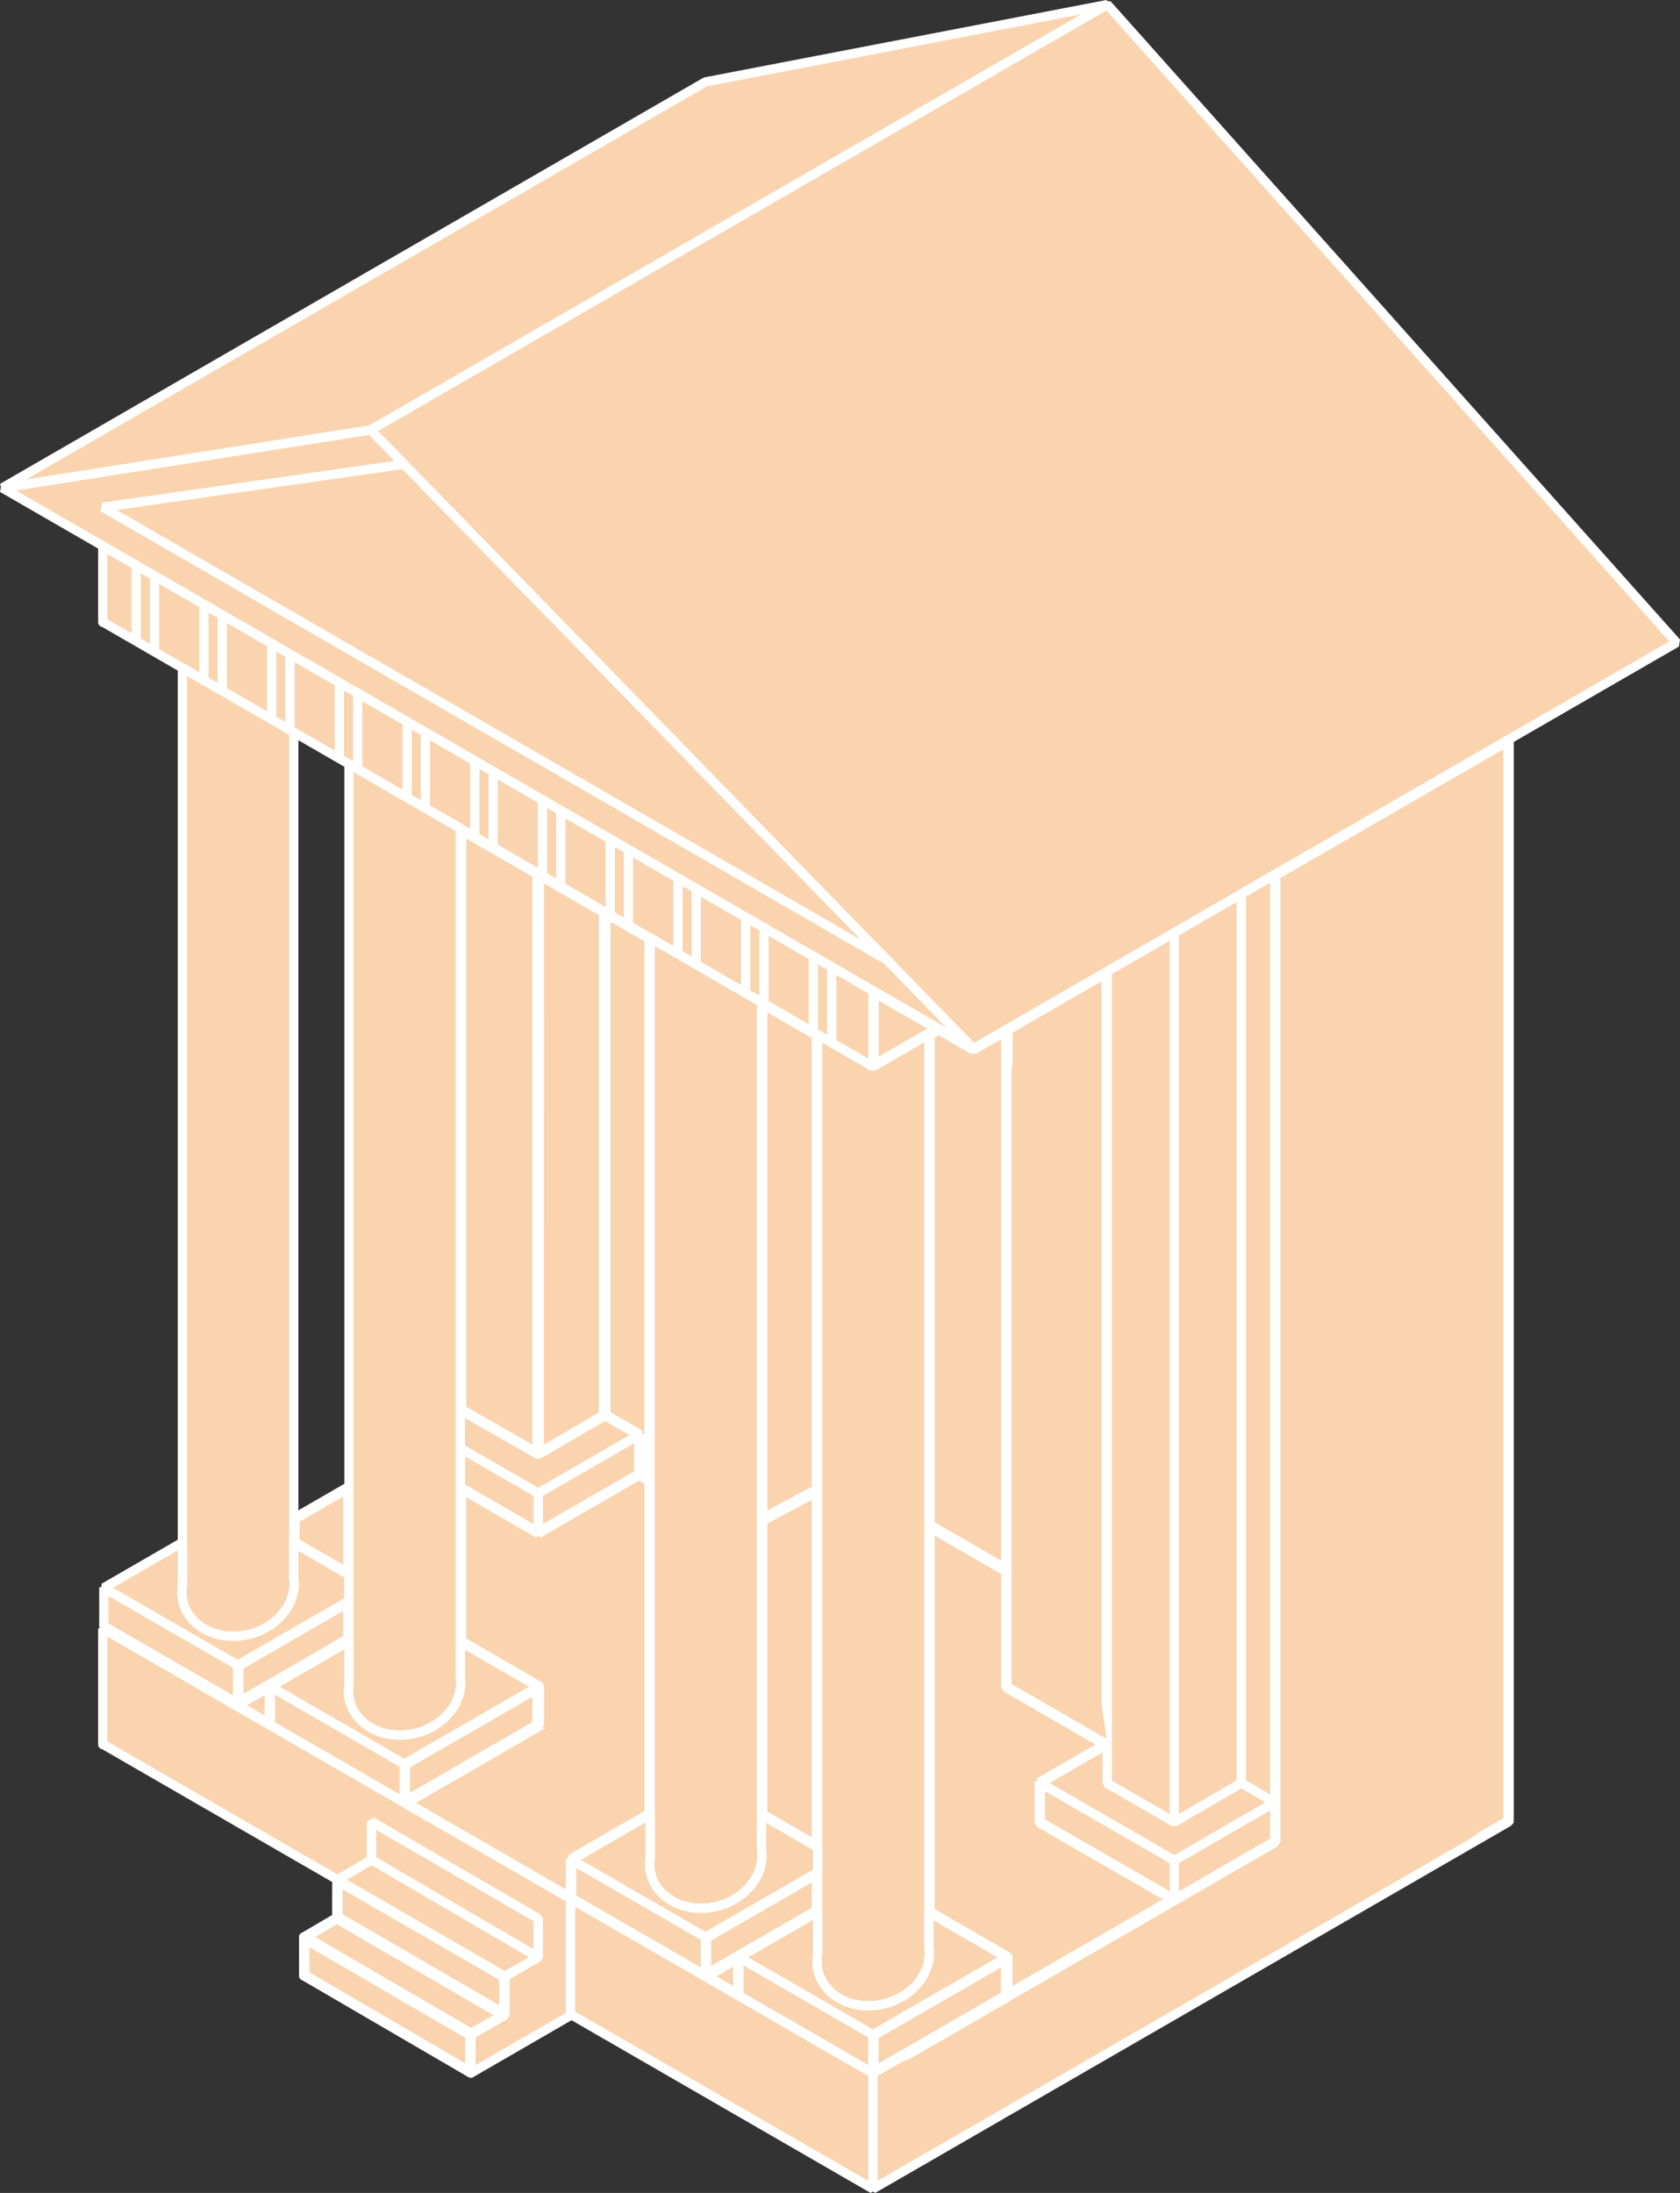 <?xml version="1.0" encoding="UTF-8"?> <svg xmlns="http://www.w3.org/2000/svg" id="ARCHITECTURE" viewBox="0 0 726.04 947.6"><rect x="0" y="0" width="726.04" height="947.6" fill="#333333" stroke="none"/> <defs> <style> .cls-1 { stroke-miterlimit: 10; } .cls-1, .cls-2, .cls-3 { fill: #f9d4af; stroke: #fff; } .cls-2, .cls-3 { stroke-linejoin: bevel; stroke-width: 4px; } .cls-3 { stroke-linecap: round; } </style> </defs> <polygon class="cls-1" points="133.23 840.53 201.6 880.34 201.49 892.39 133.23 852.59 133.23 840.53"></polygon> <polygon class="cls-1" points="203.62 876.89 135.2 837.05 145.57 830.95 214.23 870.77 203.62 876.89"></polygon> <polygon class="cls-1" points="149.85 812.26 160.53 805.97 228.64 845.78 218.23 851.75 149.85 812.26"></polygon> <polygon class="cls-1" points="147.56 827.48 147.56 815.56 216.23 855.21 216.23 867.31 147.56 827.48"></polygon> <polygon class="cls-1" points="162.53 802.5 162.53 790.59 230.63 830.18 230.63 842.31 162.53 802.5"></polygon> <path class="cls-1" d="M232.63,826.72l-68.11-39.6,9.69-5.59c.14-.08,.26-.18,.38-.29l68.41,39.5-10.37,5.99Z"></path> <polygon class="cls-1" points="433.08 861.37 379.21 892.48 379.21 880.36 433.08 849.29 433.08 861.37"></polygon> <path class="cls-1" d="M152.83,691.76V333.66l44.14,25.49v368.81h.15c-.03,.53-.07,1.06-.15,1.58-.06,.39-.13,.77-.22,1.16-.77,3.46-2.65,6.79-5.47,9.6-.63,.62-1.3,1.23-2.01,1.8h0c-9.49,7.57-23.66,7.63-31.6,.12-.5-.47-.96-.96-1.38-1.47-2.04-2.44-3.27-5.34-3.61-8.41h.15v-4.62h0v-35.96Z"></path> <path class="cls-1" d="M399.46,826.38v15.08h0v3.46h.16c0,.12,0,.24-.01,.35-.32,4.3-2.36,8.52-5.81,11.98-.63,.63-1.3,1.23-2.02,1.81-.56,.45-1.14,.86-1.73,1.26-.03,.02-.07,.05-.1,.07-.34,.23-.7,.42-1.06,.63-.29,.17-.57,.36-.87,.52-.12,.06-.24,.11-.36,.17-9.13,4.77-20.64,3.94-27.5-2.54-2.87-2.71-4.59-6.17-4.99-9.88h.16v-4.68h0V450.58l20.91,12.07h2s21.22-12.25,21.22-12.25v375.98Z"></path> <polygon class="cls-1" points="230.58 744.41 176.72 775.52 176.72 763.4 230.58 732.33 230.58 744.41"></polygon> <path class="cls-1" d="M174.71,759.93l-29.98-17.32-23.86-13.78,27.96-16.16v14.88c-1.03,6.54,1.19,12.94,6.1,17.57,.58,.55,1.2,1.07,1.83,1.55,.29,.22,.59,.4,.89,.6,.36,.25,.72,.51,1.09,.74,.35,.21,.73,.39,1.09,.59,.34,.18,.67,.38,1.03,.55,.38,.18,.78,.33,1.17,.49,.35,.15,.7,.31,1.06,.44,.39,.14,.8,.25,1.2,.38,.38,.12,.74,.25,1.13,.35,.4,.1,.81,.18,1.21,.26,.4,.09,.79,.19,1.19,.26,.41,.07,.82,.11,1.23,.16,.41,.05,.81,.12,1.22,.15,.42,.04,.84,.04,1.26,.06,.41,.02,.82,.05,1.23,.05,.01,0,.03,0,.04,0,.46,0,.93-.04,1.4-.06,.35-.02,.71-.02,1.06-.04,.48-.04,.97-.11,1.45-.17,.35-.04,.7-.07,1.05-.13,.48-.08,.96-.19,1.43-.29,.35-.07,.7-.13,1.05-.22,.47-.12,.94-.27,1.41-.41,.35-.1,.7-.19,1.04-.31,.45-.15,.9-.34,1.35-.52,.35-.14,.7-.25,1.05-.4,.44-.19,.87-.42,1.31-.63,.34-.17,.68-.31,1.02-.49,.47-.26,.93-.55,1.39-.83,.28-.17,.57-.32,.84-.5,.73-.48,1.43-.99,2.12-1.54,6.81-5.42,10.24-13.18,9.2-20.78v-11.55l27.62,15.97-53.88,31.07Z"></path> <path class="cls-1" d="M203.2,358.13l-3.23-1.86h0s-14.13-8.16-14.13-8.16v-28.24l17.36,10.02s0,.05,0,.08v28.16Z"></path> <polygon class="cls-1" points="181.84 345.79 177.94 343.54 177.94 315.3 181.84 317.56 181.84 345.79"></polygon> <path class="cls-1" d="M173.94,313.12v28.11l-17.36-10.02v-28.24l17.37,10.03s-.01,.08-.01,.12Z"></path> <polygon class="cls-1" points="230.6 378.57 230.53 625.08 200.97 608.15 200.97 361.46 230.6 378.57"></polygon> <polygon class="cls-1" points="302.86 838.21 302.86 850.15 249.02 819.07 249.02 807.11 302.86 838.21"></polygon> <polygon class="cls-1" points="306.86 838.21 351.33 812.56 351.33 824.66 306.86 850.33 306.86 838.21"></polygon> <path class="cls-1" d="M319.42,816.91h0c-9.49,7.58-23.67,7.63-31.6,.12-1.24-1.17-2.27-2.48-3.06-3.89-1.05-1.85-1.7-3.88-1.93-5.98h.15V408.81l10.94,6.32,33.2,19.17v368.8h.14c-.35,4.77-2.81,9.44-6.96,13.08-.28,.25-.57,.49-.87,.73Z"></path> <polygon class="cls-1" points="331.12 658.08 351.33 647.26 351.33 794.77 331.12 783.08 331.12 658.08"></polygon> <polygon class="cls-1" points="351.33 642.72 331.12 653.54 331.12 436.6 351.33 448.27 351.33 642.72"></polygon> <polygon class="cls-1" points="375.24 457.46 374.41 456.98 361.42 449.48 361.42 421.24 375.24 429.22 375.24 457.46"></polygon> <path class="cls-1" d="M357.42,447.17l-3.09-1.79h0s-.82-.47-.82-.47c0-.04,.01-.07,.01-.11v-28.13l3.91,2.26v28.24Z"></path> <polygon class="cls-1" points="349.52 442.61 332.16 432.59 332.16 404.35 349.52 414.37 349.52 442.61"></polygon> <path class="cls-1" d="M328.16,430.28l-3.91-2.26s0-.04,0-.06v-28.18l3.91,2.26v28.24Z"></path> <polygon class="cls-1" points="320.25 425.71 302.9 415.69 302.9 387.45 320.25 397.47 320.25 425.71"></polygon> <path class="cls-1" d="M298.9,413.38l-3.91-2.26s0-.01,0-.02v-28.22l3.91,2.26v28.24Z"></path> <polygon class="cls-1" points="290.99 408.81 281.98 403.61 281.98 403.61 273.63 398.79 273.63 370.55 290.99 380.57 290.99 408.81"></polygon> <polygon class="cls-1" points="269.63 396.48 265.73 394.23 265.73 365.99 269.63 368.24 269.63 396.48"></polygon> <polygon class="cls-1" points="232.6 642.9 200.97 624.64 200.97 612.76 231.61 630.3 233.61 630.29 261.45 614.05 272.01 620.15 232.6 642.9"></polygon> <polygon class="cls-1" points="261.73 391.92 244.37 381.9 244.37 353.66 261.73 363.68 261.73 391.92"></polygon> <polygon class="cls-1" points="259.35 395.17 259.35 610.65 234.53 625.12 234.6 380.87 259.35 395.17"></polygon> <polygon class="cls-1" points="200.97 629.26 202.69 630.25 230.6 646.37 230.6 658.58 200.97 641.47 200.97 629.26"></polygon> <polygon class="cls-1" points="234.6 646.37 274.01 623.61 274.01 635.83 234.6 658.58 234.6 646.37"></polygon> <polygon class="cls-1" points="277.01 619.57 277.01 618.41 263.35 610.53 263.35 397.47 278.98 406.5 278.98 636.37 278.01 635.81 278.01 620.14 277.01 619.57"></polygon> <path class="cls-1" d="M278.98,802.36c-1.03,6.54,1.19,12.94,6.09,17.57,.58,.55,1.2,1.07,1.83,1.55,.32,.24,.66,.45,.98,.67,.33,.23,.65,.47,1,.68,.38,.23,.79,.43,1.18,.64,.31,.17,.61,.35,.93,.5,.42,.2,.85,.36,1.28,.54,.32,.13,.63,.28,.95,.4,.43,.16,.87,.28,1.31,.41,.34,.1,.67,.22,1.01,.32,.43,.11,.88,.19,1.32,.29,.36,.08,.72,.17,1.08,.23,.43,.07,.86,.11,1.29,.17,.39,.05,.77,.11,1.17,.15,.42,.04,.85,.04,1.27,.06,.41,.02,.82,.05,1.23,.05,.01,0,.03,0,.04,0,.46,0,.92-.04,1.37-.06,.36-.02,.72-.02,1.09-.04,.46-.04,.92-.11,1.38-.17,.38-.05,.75-.08,1.13-.14,.43-.07,.85-.17,1.27-.26,.4-.08,.81-.15,1.21-.25,.38-.1,.76-.22,1.14-.33,.44-.13,.88-.24,1.31-.38,.35-.12,.68-.26,1.02-.39,.46-.17,.92-.33,1.37-.53,.32-.14,.62-.3,.93-.45,.46-.22,.93-.43,1.39-.67,.32-.17,.63-.38,.94-.56,.43-.25,.87-.49,1.29-.77,.72-.48,1.43-.99,2.12-1.54,6.81-5.42,10.24-13.18,9.2-20.78v-11.55l20.21,11.69v8.55l-46.47,26.81-53.84-31.1,27.96-16.16v14.88Z"></path> <polygon class="cls-1" points="361.75 872.58 375.21 880.36 375.21 892.3 321.36 861.22 321.36 849.26 361.75 872.58"></polygon> <polygon class="cls-1" points="240.37 351.35 240.37 379.59 236.46 377.33 236.46 349.09 240.37 351.35"></polygon> <path class="cls-1" d="M232.46,346.82v28.21l-17.35-10.02v-28.24l17.36,10.02s0,.02,0,.03Z"></path> <polygon class="cls-1" points="211.11 362.69 207.2 360.43 207.2 332.19 211.11 334.45 211.11 362.69"></polygon> <path class="cls-1" d="M115.41,307.43l-17.36-10.02v-28.23l17.38,10.03c0,.07-.02,.14-.02,.21v28.01Z"></path> <polygon class="cls-1" points="119.41 281.51 123.32 283.76 123.32 312 119.41 309.74 119.41 281.51"></polygon> <polygon class="cls-1" points="94.05 266.87 94.05 295.1 90.14 292.85 90.14 264.61 94.05 266.87"></polygon> <path class="cls-1" d="M127.96,314.69h0s-.64-.38-.64-.38v-28.24l17.37,10.03c0,.06-.02,.11-.02,.17v28.06l-16.71-9.65Z"></path> <polygon class="cls-1" points="148.67 298.4 152.58 300.66 152.58 328.9 151.83 328.46 151.83 328.46 148.67 326.64 148.67 298.4"></polygon> <polygon class="cls-1" points="172.72 763.4 172.72 775.34 118.86 744.26 118.86 732.3 145.95 747.94 172.72 763.4"></polygon> <path class="cls-1" d="M234.02,747.13l-.02-1.01c.36-.36,.58-.86,.58-1.41v-15.84c0-.74-.4-1.37-.99-1.72h0s-32.61-18.88-32.61-18.88v-62.18l30.63,17.69,1-.58,1,.58,42.43-24.49,2.95,1.7v141.87l-32.96,19.05v1.16s-1,.58-1,.58v13.63l-66.25-38.25,55.26-31.9Z"></path> <polygon class="cls-1" points="317.36 848.97 317.36 859.04 308.64 854.01 317.36 848.97"></polygon> <path class="cls-1" d="M377.21,876.89l-53.85-31.1,27.97-16.16v14.82c-.2,1.23-.28,2.46-.25,3.67,.11,4.84,2.01,9.43,5.45,13.08,.29,.3,.58,.6,.89,.89,.58,.55,1.2,1.07,1.84,1.55,.2,.15,.41,.28,.62,.42,.45,.32,.9,.64,1.37,.93,.3,.18,.63,.34,.94,.51,.39,.21,.77,.44,1.18,.63,.37,.18,.75,.32,1.13,.47,.37,.15,.73,.32,1.1,.46,.4,.15,.82,.26,1.23,.39,.36,.11,.72,.24,1.09,.34,.43,.11,.87,.19,1.31,.28,.36,.08,.72,.17,1.09,.24,.45,.08,.91,.12,1.37,.18,.36,.04,.72,.11,1.09,.14,.46,.04,.93,.04,1.4,.06,.36,.01,.73,.04,1.09,.05,.02,0,.03,0,.05,0,.52,0,1.04-.04,1.56-.06,.3-.02,.6-.01,.9-.04,.55-.04,1.1-.13,1.66-.2,.28-.04,.57-.06,.85-.1,.57-.09,1.13-.22,1.69-.34,.27-.06,.53-.1,.8-.16,.58-.14,1.16-.33,1.73-.5,.24-.07,.48-.13,.72-.21,.6-.2,1.18-.44,1.76-.68,.21-.09,.42-.15,.63-.24,.63-.27,1.25-.59,1.87-.91,.15-.08,.3-.14,.45-.22,.7-.38,1.38-.79,2.06-1.23,.06-.04,.12-.07,.17-.1,.73-.48,1.43-.99,2.12-1.54h0c6.36-5.09,9.77-12.19,9.34-19.3-.03-.52-.08-1.04-.15-1.57v-11.47l27.62,15.97-53.87,31.07Z"></path> <polygon class="cls-1" points="400.46 445.21 400.46 445.21 379.24 457.46 379.24 431.52 401.7 444.49 400.46 445.21"></polygon> <polygon class="cls-1" points="64.79 249.97 64.79 278.21 60.88 275.95 60.88 247.72 64.79 249.97"></polygon> <path class="cls-1" d="M68.79,252.28l17.38,10.04c-.01,.08-.03,.17-.03,.25v27.96l-6.31-3.65h0s-11.04-6.37-11.04-6.37v-28.24Z"></path> <polygon class="cls-1" points="128.96 657.26 148.83 645.79 148.83 677.04 128.96 665.55 128.96 657.26"></polygon> <polygon class="cls-1" points="148.83 707.32 104.71 732.8 104.71 720.68 148.83 695.23 148.83 707.32"></polygon> <polygon class="cls-1" points="100.71 720.68 100.71 732.62 46.86 701.53 46.86 689.58 100.71 720.68"></polygon> <polygon class="cls-1" points="114.86 731.63 114.86 742.14 105.77 736.88 114.86 731.63"></polygon> <polygon class="cls-1" points="248.56 823.94 375.24 897.08 375.24 942.4 248.56 869.26 248.56 823.94"></polygon> <path class="cls-1" d="M436.08,844.1h0s-32.62-18.87-32.62-18.87v-162.5l29.67,17.13v48.97l1,1.73,40.3,23.27-25.83,14.91v1.16l-1,.58v16.84l1,1.73,54.88,31.69-66.4,38.33v-13.24c0-.74-.4-1.37-1-1.72Z"></path> <polygon class="cls-1" points="534.42 769.32 509.48 783.84 509.48 753.77 509.48 653.63 509.48 404.15 534.42 389.74 534.42 769.32"></polygon> <polygon class="cls-1" points="505.48 653.63 505.48 753.77 505.48 783.85 480.54 769.45 480.54 753.89 480.54 753.76 480.54 420.86 505.48 406.46 505.48 653.63"></polygon> <polygon class="cls-1" points="477.54 772.34 506.48 789.05 508.49 789.04 536.42 772.79 546.89 778.83 507.48 801.58 453.6 770.47 476.54 757.23 476.54 770.6 477.54 772.34"></polygon> <polygon class="cls-1" points="451.6 773.94 505.48 805.05 505.48 817.27 451.6 786.16 451.6 773.94"></polygon> <polygon class="cls-1" points="548.89 775.37 538.42 769.32 538.42 387.44 548.89 381.4 548.89 775.37"></polygon> <polygon class="cls-1" points="509.48 805.05 548.89 782.3 548.89 794.51 509.48 817.27 509.48 805.05"></polygon> <polygon class="cls-1" points="476.54 750.43 437.13 727.68 437.13 611.86 437.13 445.92 476.54 423.16 476.54 750.43"></polygon> <polygon class="cls-1" points="433.13 611.86 433.13 675.24 403.46 658.11 403.46 448.1 405.7 446.8 419.65 454.86 419.84 454.61 421.65 454.86 433.13 448.23 433.13 611.86"></polygon> <polygon class="cls-1" points="371.91 405.96 50.42 220.35 173.93 202.74 371.91 405.96"></polygon> <polygon class="cls-1" points="305.57 37.29 467.25 6.17 159.5 183.85 69.53 198.02 11.32 207.18 305.57 37.29"></polygon> <path class="cls-1" d="M159.47,187.9l11,11.29-126.34,18.02-.72,3.71,336.79,194.44c.32,.18,.66,.27,1,.27,.04,0,.08-.01,.12-.02l27.81,28.55-48.25-27.86c-.26-.28-.6-.48-.99-.57l-28.41-16.4c-.2-.17-.43-.31-.68-.39l-28.77-16.61s-.06-.03-.09-.05l-74.55-43.04L45.41,234.16h0S6.9,211.93,6.9,211.93l152.57-24.03Z"></path> <path class="cls-1" d="M46.41,239.36l10.5,6.06c-.01,.1-.03,.2-.03,.3v27.92l-10.47-6.05v-28.24Z"></path> <path class="cls-1" d="M124.96,317.57v367.67h.16c0,.12,0,.23-.01,.35-.32,4.3-2.36,8.52-5.81,11.98-.63,.63-1.3,1.23-2.02,1.81-.54,.43-1.1,.83-1.67,1.21-.05,.04-.11,.08-.16,.12-.35,.23-.73,.44-1.09,.65-.28,.17-.55,.35-.84,.5-.16,.09-.33,.16-.5,.24-5.13,2.64-11,3.53-16.37,2.64-.11-.02-.21-.05-.31-.07-.58-.1-1.17-.22-1.73-.37-.12-.03-.24-.08-.36-.11-1.22-.34-2.4-.76-3.53-1.29-.52-.25-1.03-.53-1.52-.81-.09-.05-.19-.1-.28-.15-.25-.15-.48-.33-.72-.49-.89-.59-1.75-1.23-2.53-1.97-.25-.23-.49-.48-.72-.72-2.43-2.58-3.89-5.76-4.26-9.15h.15v-4.54c.04-.25,.09-.51,.17-.83l-.14-.11-.03-.02V292.09l44.13,25.48Z"></path> <path class="cls-1" d="M76.83,669.95v14.81c-.03,.17-.04,.33-.06,.5-.03,.22-.06,.44-.08,.66-.02,.19-.03,.38-.04,.57-.02,.22-.04,.44-.04,.66,0,.19,0,.38,0,.57,0,.22,0,.43,0,.65,0,.19,.02,.39,.03,.58,.01,.21,.02,.42,.03,.63,.02,.2,.04,.39,.06,.59,.02,.2,.04,.41,.07,.61,.03,.2,.07,.4,.1,.59,.03,.2,.06,.39,.11,.59,.04,.2,.09,.4,.14,.6,.05,.19,.09,.38,.14,.57,.06,.21,.12,.41,.19,.61,.06,.18,.11,.36,.17,.53,.07,.21,.15,.41,.23,.62,.06,.17,.12,.34,.19,.5,.09,.21,.19,.42,.28,.63,.07,.16,.14,.31,.21,.47,.1,.21,.22,.42,.33,.64,.08,.14,.15,.29,.23,.43,.12,.22,.26,.43,.39,.64,.08,.13,.16,.27,.24,.4,.14,.22,.29,.43,.45,.64,.09,.12,.16,.24,.25,.36,.17,.23,.34,.44,.52,.66,.08,.1,.16,.21,.24,.31,.2,.24,.41,.47,.63,.71,.07,.08,.13,.16,.21,.23,.29,.31,.59,.6,.9,.9,.58,.55,1.2,1.07,1.84,1.55,.1,.08,.22,.14,.32,.22,.54,.39,1.09,.78,1.66,1.13,.18,.11,.37,.2,.56,.3,.51,.29,1.03,.58,1.56,.84,.24,.11,.5,.2,.74,.31,.49,.21,.98,.44,1.49,.62,.3,.11,.61,.19,.91,.29,.47,.15,.93,.31,1.41,.44,.34,.09,.69,.15,1.03,.22,.46,.1,.91,.22,1.37,.3,.37,.06,.75,.1,1.13,.15,.44,.06,.88,.13,1.33,.17,.41,.03,.82,.04,1.23,.05,.42,.02,.84,.05,1.27,.05,.02,0,.03,0,.04,0,.47,0,.95-.04,1.42-.06,.35-.02,.69-.01,1.04-.04,.52-.04,1.04-.12,1.55-.19,.32-.04,.63-.07,.95-.12,.55-.09,1.1-.22,1.65-.34,.28-.06,.56-.1,.83-.17,.59-.15,1.17-.33,1.76-.51,.23-.07,.46-.13,.69-.2,.64-.22,1.27-.47,1.9-.73,.16-.07,.33-.12,.5-.19,.72-.31,1.43-.66,2.12-1.03,.07-.03,.14-.06,.2-.1,1.52-.82,2.98-1.77,4.35-2.87h0c6.83-5.46,10.26-13.25,9.19-20.88v-11.46l19.87,11.49v8.95l-46.12,26.61-53.85-31.1,27.97-16.16Z"></path> <path class="cls-1" d="M46.41,707.23l40.24,23.24,84,48.5-11.12,6.42c-.64,.37-.99,1.04-.99,1.73h0v15.39l-12.66,7.46-99.46-57.42v-45.31Z"></path> <path class="cls-1" d="M205.6,880.36l13.58-7.83c.31-.17,.59-.42,.78-.75,.18-.31,.26-.66,.26-1h0v-15.57l13.4-7.68h0c.29-.17,.55-.42,.73-.73,.18-.31,.26-.66,.27-.99h0v-15.62l9.93-5.74v45.31l-39.07,22.61,.11-12Z"></path> <polygon class="cls-1" points="650.19 785.96 379.24 942.4 379.24 897.16 436.52 864.09 436.52 864.01 508.48 822.47 508.48 822.47 508.48 822.47 551.89 797.4 552.89 795.66 552.89 778.83 552.89 379.09 650.19 322.91 650.19 785.96"></polygon> <polygon class="cls-1" points="549.9 376.2 549.89 376.19 421 450.61 411.32 440.68 163.41 186.21 478.13 4.51 721.42 277.17 549.9 376.2"></polygon> <polygon class="cls-2" points="377.21 879.2 377.21 895.76 318.91 862.11 319.36 861.85 319.36 845.79 333.27 853.82 377.21 879.2"></polygon> <polygon class="cls-2" points="435.52 862.35 377.43 895.89 377.36 895.85 435.45 862.31 435.52 862.35"></polygon> <polygon class="cls-2" points="232.63 829.03 232.63 845.79 218.23 854.05 145.88 812.27 160.53 803.64 160.53 787.11 232.63 829.03"></polygon> <polyline class="cls-2" points="652.19 787.11 377.24 945.86 377.24 895.92"></polyline> <polyline class="cls-2" points="478.54 753.76 478.43 753.83 435.13 728.83 435.13 678.7 435.13 611.86"></polyline> <polyline class="cls-2" points="435.45 862.31 377.36 895.85 377.21 895.76"></polyline> <line class="cls-2" x1="507.48" y1="820.73" x2="435.45" y2="862.31"></line> <line class="cls-2" x1="377.36" y1="895.85" x2="377.24" y2="895.92"></line> <line class="cls-2" x1="45.56" y1="703.09" x2="44.41" y2="703.76"></line> <line class="cls-2" x1="150.83" y1="642.32" x2="126.96" y2="656.1"></line> <line class="cls-2" x1="232.63" y1="595.09" x2="232.6" y2="595.11"></line> <line class="cls-2" x1="507.48" y1="753.77" x2="507.48" y2="653.63"></line> <line class="cls-3" x1="44.41" y1="753.84" x2="44.41" y2="753.69"></line> <polygon class="cls-2" points="377.24 428.06 377.24 460.92 353.33 447.11 329.12 433.14 304.87 419.13 280.98 405.34 232.6 377.41 198.97 357.99 150.83 330.19 126.96 316.41 78.83 288.62 44.41 268.75 44.41 235.89 377.24 428.06"></polygon> <polygon class="cls-2" points="420.65 453.12 405.7 444.49 377.24 428.06 44.41 235.89 1 210.83 79.72 198.43 160.18 185.76 378.75 410.11 409.89 442.07 420.65 453.12"></polygon> <polygon class="cls-2" points="550.89 778.83 550.89 795.66 507.48 820.73 449.6 787.31 449.6 770.47 464.18 778.89 507.48 803.89 536.31 787.25 536.31 787.24 550.89 778.83"></polygon> <polygon class="cls-2" points="550.89 778.83 536.31 787.24 536.31 787.25 507.48 803.89 464.18 778.89 449.6 770.47 478.43 753.83 478.54 753.89 478.54 770.6 507.48 787.31 521.89 778.92 521.9 778.92 536.42 770.47 550.89 778.83"></polygon> <polygon class="cls-2" points="478.54 753.76 478.54 753.89 478.43 753.83 478.54 753.76"></polygon> <line class="cls-3" x1="44.41" y1="268.9" x2="44.41" y2="268.75"></line> <polyline class="cls-3" points="652.19 319.45 652.19 737.18 652.19 786.93"></polyline> <line class="cls-2" x1="405.7" y1="444.49" x2="401.46" y2="446.94"></line> <line class="cls-2" x1="377.24" y1="460.92" x2="377.24" y2="428.06"></line> <polygon class="cls-2" points="550.89 377.92 550.89 778.83 536.42 770.47 521.9 778.92 521.89 778.92 507.48 787.31 478.54 770.6 478.54 419.7 507.48 402.99 536.42 386.28 550.89 377.92"></polygon> <line class="cls-2" x1="507.48" y1="787.31" x2="507.48" y2="653.63"></line> <polyline class="cls-2" points="435.13 444.76 435.13 728.83 478.43 753.83 478.54 753.76"></polyline> <line class="cls-2" x1="280.98" y1="639.83" x2="276.01" y2="636.96"></line> <line class="cls-2" x1="435.13" y1="678.7" x2="401.46" y2="659.26"></line> <line class="cls-2" x1="507.48" y1="653.63" x2="507.48" y2="402.99"></line> <line class="cls-2" x1="232.53" y1="627.15" x2="232.6" y2="377.41"></line> <polyline class="cls-2" points="536.42 386.28 536.42 670.34 536.42 770.47"></polyline> <polygon class="cls-2" points="276.01 620.14 276.01 636.98 232.6 662.04 232.6 645.21 261.43 628.56 261.45 628.55 276.01 620.14"></polygon> <polygon class="cls-2" points="232.6 645.21 232.6 662.04 198.97 642.62 198.97 625.79 232.6 645.21"></polygon> <line class="cls-3" x1="507.48" y1="803.9" x2="507.48" y2="819.19"></line> <line class="cls-2" x1="261.35" y1="611.68" x2="261.35" y2="394.7"></line> <polyline class="cls-3" points="199.15 609.41 232.6 628.56 246.94 620.2 246.96 620.18 261.35 611.79 261.35 611.68 276.01 620.14 261.45 628.55 261.43 628.56 232.6 645.21 198.97 625.79"></polyline> <line class="cls-2" x1="304.87" y1="419.13" x2="304.87" y2="418.97"></line> <line class="cls-2" x1="353.33" y1="447.11" x2="353.33" y2="446.35"></line> <line class="cls-2" x1="353.33" y1="849.3" x2="353.33" y2="844.61"></line> <line class="cls-2" x1="401.46" y1="446.94" x2="401.46" y2="446.35"></line> <line class="cls-2" x1="401.46" y1="844.92" x2="401.46" y2="841.46"></line> <path class="cls-2" d="M393.02,860.62c-10.26,8.18-25.58,8.18-34.23,.01-4.66-4.4-6.43-10.27-5.46-16.02V447.11l23.91,13.81,24.22-13.98v394.52c.99,6.69-1.92,13.95-8.44,19.16Z"></path> <path class="cls-2" d="M435.08,845.82l-14.1,8.13-43.77,25.25-43.94-25.38-13.91-8.03,33.97-19.63v18.45c-.97,5.75,.8,11.62,5.46,16.02,8.65,8.17,23.97,8.17,34.23-.01,6.52-5.21,9.43-12.47,8.44-19.16v-15.08l33.62,19.44Z"></path> <line class="cls-3" x1="319.36" y1="862.23" x2="319.36" y2="861.85"></line> <line class="cls-3" x1="377.21" y1="895.89" x2="377.21" y2="895.76"></line> <line class="cls-3" x1="435.08" y1="845.83" x2="435.08" y2="861.67"></line> <polygon class="cls-2" points="304.86 837.06 304.86 853.62 246.57 819.97 247.02 819.71 247.02 803.65 260.93 811.68 304.86 837.06"></polygon> <polygon class="cls-2" points="353.33 825.81 353.33 825.88 305.09 853.74 305.02 853.7 353.33 825.81"></polygon> <polyline class="cls-2" points="304.87 853.61 305.02 853.7 353.33 825.81"></polyline> <line class="cls-2" x1="280.98" y1="405.34" x2="280.98" y2="404.2"></line> <line class="cls-2" x1="280.98" y1="807.16" x2="280.98" y2="802.52"></line> <line class="cls-2" x1="329.12" y1="433.14" x2="329.12" y2="432.33"></line> <line class="cls-2" x1="329.12" y1="803.09" x2="329.12" y2="799.39"></line> <path class="cls-2" d="M320.67,818.47c-10.25,8.18-25.58,8.19-34.22,.01-4.64-4.38-6.42-10.22-5.47-15.96V405.34l23.89,13.79,24.25,14.01v366.25c.96,6.67-1.95,13.9-8.45,19.08Z"></path> <path class="cls-2" d="M353.33,798.23v10.86l-4.7,2.71-43.77,25.25-43.94-25.38-13.9-8.03,33.96-19.63v18.51c-.95,5.74,.83,11.58,5.47,15.96,8.64,8.18,23.97,8.17,34.22-.01,6.5-5.18,9.41-12.41,8.45-19.08v-15.16l24.21,14Z"></path> <line class="cls-3" x1="290.7" y1="845.83" x2="290.7" y2="845.7"></line> <polygon class="cls-2" points="102.71 719.52 102.71 736.08 45.56 703.09 44.41 702.43 44.86 702.17 44.86 686.11 58.77 694.14 59.92 694.81 102.71 719.52"></polygon> <polygon class="cls-2" points="150.83 708.47 150.83 708.55 102.93 736.21 102.86 736.17 150.83 708.47"></polygon> <polyline class="cls-2" points="102.71 736.08 102.86 736.17 150.83 708.47"></polyline> <line class="cls-2" x1="78.83" y1="689.62" x2="78.83" y2="684.92"></line> <line class="cls-2" x1="126.96" y1="316.41" x2="126.96" y2="315.33"></line> <line class="cls-2" x1="126.96" y1="685.24" x2="126.96" y2="681.77"></line> <path class="cls-2" d="M118.52,700.94c-10.26,8.17-25.58,8.18-34.23,.01-4.66-4.4-6.43-10.27-5.46-16.03,.05-.39,.13-.77,.23-1.16l-.23,.13V288.62l48.13,27.79v365.36c.99,6.7-1.92,13.96-8.44,19.17Z"></path> <path class="cls-2" d="M150.83,680.5v11.26l-4.35,2.51-43.77,25.25-42.79-24.71-1.15-.67-13.91-8.03,33.97-19.63v18.44c-.97,5.76,.8,11.63,5.46,16.03,8.65,8.17,23.97,8.16,34.23-.01,6.52-5.21,9.43-12.47,8.44-19.17v-15.07l23.87,13.8Z"></path> <path class="cls-2" d="M79.06,683.76c-.1,.39-.18,.77-.23,1.16v-1.03l.23-.13Z"></path> <line class="cls-3" x1="44.86" y1="702.55" x2="44.86" y2="702.17"></line> <line class="cls-3" x1="102.71" y1="736.21" x2="102.71" y2="736.08"></line> <polygon class="cls-2" points="174.71 762.24 174.71 778.8 116.42 745.15 116.87 744.89 116.87 728.83 130.77 736.86 174.71 762.24"></polygon> <polygon class="cls-2" points="233.02 745.39 174.94 778.93 174.87 778.89 232.96 745.35 233.02 745.39"></polygon> <polyline class="cls-2" points="232.96 745.35 174.87 778.89 174.72 778.8"></polyline> <line class="cls-2" x1="150.83" y1="330.19" x2="150.83" y2="329.39"></line> <line class="cls-2" x1="150.83" y1="732.34" x2="150.83" y2="727.71"></line> <polyline class="cls-3" points="174.65 200.61 44.41 219.19 381.2 413.63"></polyline> <line class="cls-2" x1="198.97" y1="727.96" x2="198.97" y2="724.58"></line> <path class="cls-2" d="M190.52,743.66c-10.25,8.18-25.58,8.18-34.22,.01-4.64-4.38-6.42-10.22-5.47-15.96V330.19l48.14,27.8v366.59c.96,6.67-1.95,13.9-8.45,19.08Z"></path> <path class="cls-2" d="M232.58,728.86h0s-14.1,8.13-14.1,8.13l-43.77,25.25-43.94-25.38-13.9-8.03,33.96-19.63v18.51c-.95,5.74,.83,11.58,5.47,15.96,8.64,8.17,23.97,8.17,34.22-.01,6.5-5.18,9.41-12.41,8.45-19.08v-15.16l33.61,19.44Z"></path> <line class="cls-3" x1="116.87" y1="745.27" x2="116.87" y2="744.89"></line> <line class="cls-3" x1="174.72" y1="778.93" x2="174.72" y2="778.8"></line> <line class="cls-3" x1="232.58" y1="728.87" x2="232.58" y2="744.71"></line> <line class="cls-2" x1="329.18" y1="656.85" x2="353.33" y2="643.92"></line> <polygon class="cls-2" points="724.55 277.67 652.19 319.45 550.89 377.93 550.89 377.92 536.42 386.28 507.48 402.99 478.54 419.7 435.13 444.76 420.65 453.12 409.89 442.07 378.75 410.11 160.18 185.76 348.61 76.97 478.54 1.96 724.55 277.67"></polygon> <polygon class="cls-2" points="478.54 1.96 348.61 76.97 160.18 185.76 79.72 198.43 1 210.83 304.86 35.39 478.54 1.96"></polygon> <polygon class="cls-2" points="550.89 377.92 550.89 377.93 536.42 386.28 550.89 377.92"></polygon> <line class="cls-3" x1="246.57" y1="820.98" x2="232.63" y2="829.03"></line> <line class="cls-3" x1="173.21" y1="779.79" x2="160.53" y2="787.11"></line> <line class="cls-3" x1="160.53" y1="803.65" x2="232.63" y2="845.79"></line> <line class="cls-3" x1="145.56" y1="812.46" x2="145.56" y2="828.63"></line> <line class="cls-3" x1="145.56" y1="828.63" x2="218.23" y2="870.78"></line> <line class="cls-3" x1="145.88" y1="812.27" x2="145.56" y2="812.46"></line> <line class="cls-3" x1="131.24" y1="837.05" x2="145.56" y2="828.63"></line> <line class="cls-3" x1="203.61" y1="879.2" x2="131.24" y2="837.05"></line> <polygon class="cls-3" points="377.24 895.92 377.24 945.86 247 870.66 203.46 895.85 203.61 879.2 218.23 870.77 218.23 854.05 232.63 845.79 232.63 829.03 160.53 787.11 160.53 803.64 145.88 812.27 44.41 753.69 44.41 703.76 87.65 728.73 377.24 895.92"></polygon> <line class="cls-3" x1="131.24" y1="837.05" x2="131.24" y2="853.74"></line> <line class="cls-3" x1="203.46" y1="895.85" x2="131.24" y2="853.74"></line> <line class="cls-3" x1="58.88" y1="245.72" x2="58.88" y2="276.32"></line> <line class="cls-3" x1="66.79" y1="249.19" x2="66.79" y2="281.39"></line> <line class="cls-3" x1="88.14" y1="262.57" x2="88.14" y2="293.17"></line> <line class="cls-3" x1="96.05" y1="266.03" x2="96.05" y2="298.24"></line> <line class="cls-3" x1="117.41" y1="279.42" x2="117.41" y2="310.01"></line> <line class="cls-3" x1="125.32" y1="282.88" x2="125.32" y2="315.09"></line> <line class="cls-3" x1="146.67" y1="296.27" x2="146.67" y2="326.86"></line> <line class="cls-3" x1="154.58" y1="299.73" x2="154.58" y2="331.94"></line> <line class="cls-3" x1="175.93" y1="313.12" x2="175.93" y2="343.71"></line> <line class="cls-3" x1="183.84" y1="316.58" x2="183.84" y2="348.79"></line> <line class="cls-3" x1="205.2" y1="329.97" x2="205.2" y2="360.56"></line> <line class="cls-3" x1="213.11" y1="333.43" x2="213.11" y2="365.64"></line> <line class="cls-3" x1="234.46" y1="346.82" x2="234.46" y2="377.41"></line> <line class="cls-3" x1="242.37" y1="350.28" x2="242.37" y2="382.48"></line> <line class="cls-3" x1="263.73" y1="363.66" x2="263.73" y2="394.26"></line> <line class="cls-3" x1="271.63" y1="367.13" x2="271.63" y2="399.33"></line> <line class="cls-3" x1="292.99" y1="380.51" x2="292.99" y2="411.11"></line> <line class="cls-3" x1="300.9" y1="383.98" x2="300.9" y2="416.18"></line> <line class="cls-3" x1="322.25" y1="397.36" x2="322.25" y2="427.96"></line> <line class="cls-3" x1="330.16" y1="400.82" x2="330.16" y2="433.03"></line> <line class="cls-3" x1="351.52" y1="414.21" x2="351.52" y2="444.8"></line> <line class="cls-3" x1="359.42" y1="417.67" x2="359.42" y2="449.88"></line> <line class="cls-3" x1="246.57" y1="822.79" x2="246.57" y2="870.67"></line> </svg> 
